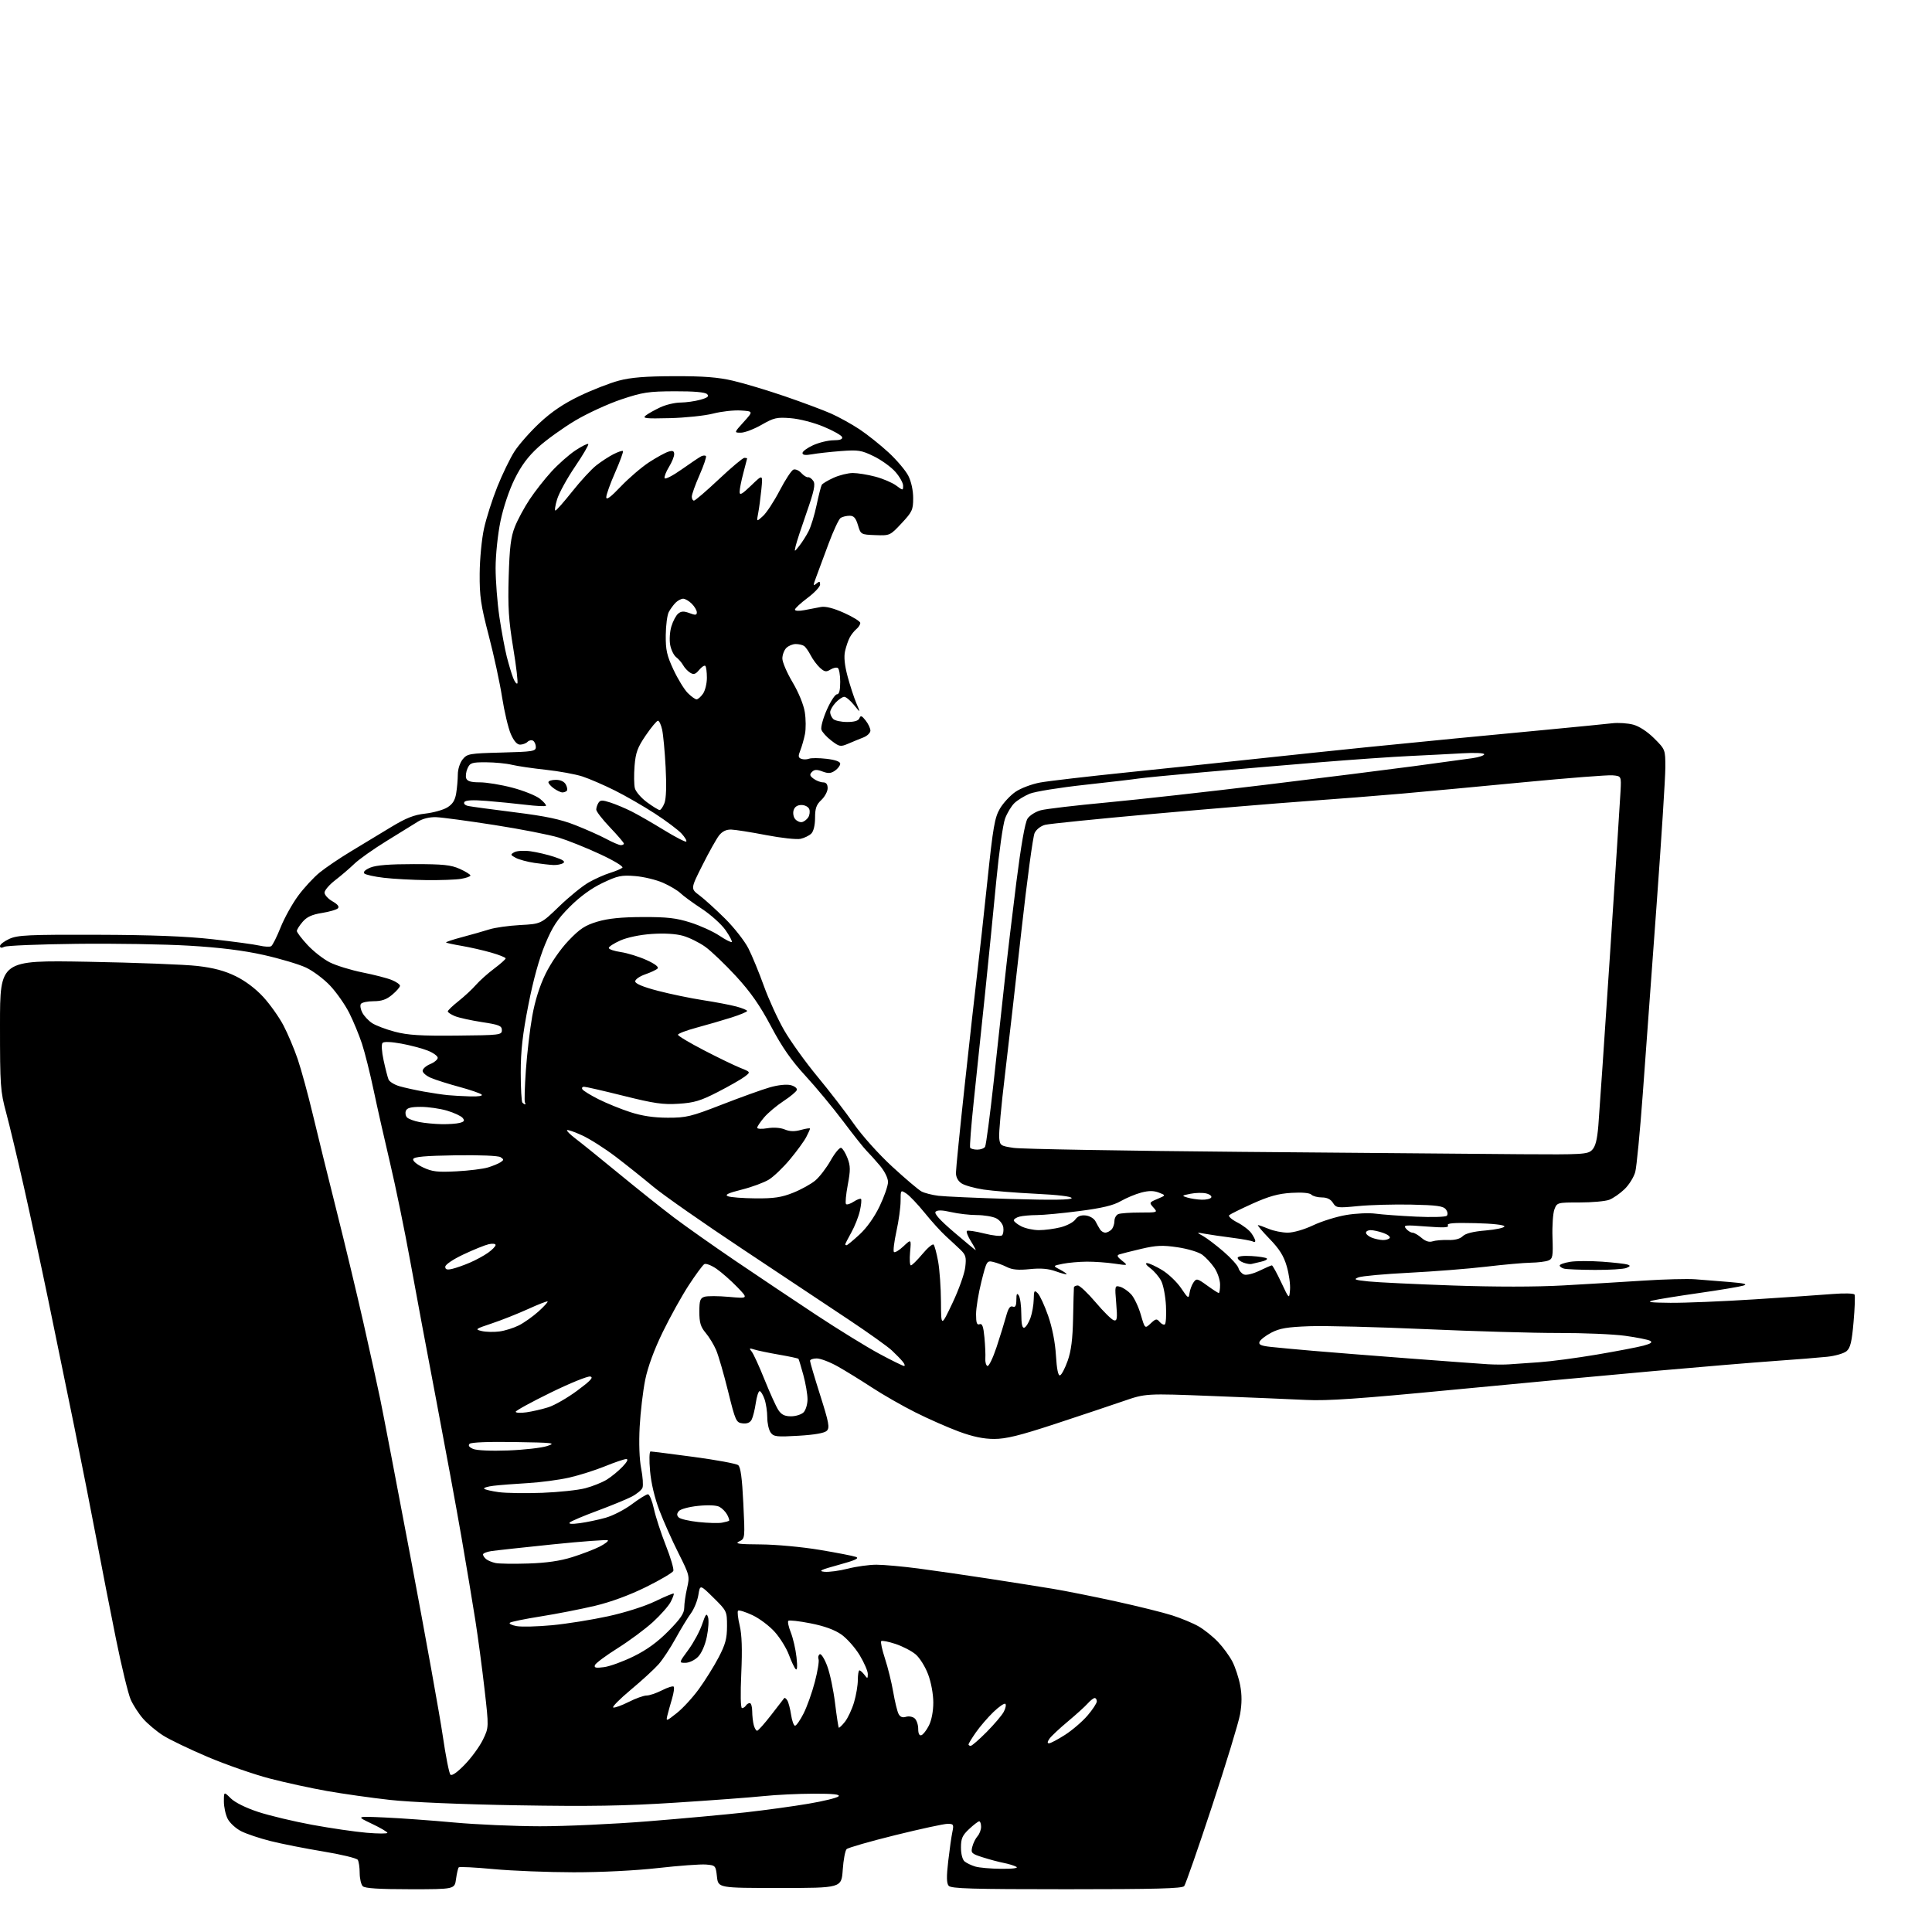 <?xml version="1.0" encoding="UTF-8" standalone="no"?>
<svg 
  version="1.1" 
  xmlns="http://www.w3.org/2000/svg" 
  xmlns:xlink="http://www.w3.org/1999/xlink" 
  xmlns:svg="http://www.w3.org/2000/svg"
  xmlns:rdf="http://www.w3.org/1999/02/22-rdf-syntax-ns#"
  xmlns:cc="http://creativecommons.org/ns#"
  xmlns:dc="http://purl.org/dc/elements/1.1/"
  viewBox="0 0 768 768"
  width="768"
  height="768"
>
<style>svg {background-color: white; }</style>"
<path stroke="none" fill="black" fill-rule="evenodd" d="M163.07,751.00C150.66,751.00 145.04,750.64 144.20,749.80C143.54,749.14 142.99,746.78 142.98,744.55C142.98,742.32 142.63,739.96 142.21,739.31C141.80,738.66 135.62,737.16 128.48,735.99C121.34,734.81 111.94,732.96 107.59,731.86C103.23,730.77 97.96,729.00 95.86,727.93C93.76,726.86 91.36,724.66 90.52,723.04C89.68,721.42 89.00,718.31 89.00,716.13C89.00,712.15 89.00,712.15 91.75,714.88C93.40,716.51 97.75,718.67 102.63,720.27C107.10,721.74 116.78,724.05 124.13,725.40C131.48,726.75 141.21,728.17 145.75,728.55C150.29,728.94 154.00,728.95 154.00,728.58C154.00,728.21 151.19,726.57 147.75,724.94C141.50,721.97 141.50,721.97 153.00,722.48C159.32,722.76 171.70,723.66 180.50,724.47C189.30,725.28 204.62,725.95 214.55,725.97C224.47,725.99 243.82,725.10 257.55,724.00C271.27,722.90 288.80,721.29 296.50,720.43C304.20,719.56 315.39,718.03 321.36,717.01C327.34,716.00 332.72,714.68 333.31,714.09C334.10,713.30 331.32,713.00 323.45,713.02C317.43,713.03 308.45,713.46 303.50,713.98C298.55,714.50 282.80,715.67 268.50,716.59C248.08,717.90 234.56,718.12 205.50,717.63C183.61,717.26 162.99,716.39 155.00,715.49C147.57,714.67 136.32,713.07 130.00,711.96C123.67,710.84 113.43,708.61 107.22,706.99C101.02,705.38 90.00,701.54 82.72,698.47C75.45,695.39 67.37,691.51 64.78,689.85C62.18,688.19 58.63,685.20 56.88,683.21C55.14,681.23 52.91,677.78 51.93,675.55C50.96,673.32 48.33,662.50 46.10,651.50C43.87,640.50 40.44,622.95 38.47,612.50C36.50,602.05 32.46,581.58 29.50,567.00C26.53,552.42 21.87,529.70 19.13,516.50C16.40,503.30 12.08,483.27 9.54,472.00C7.00,460.73 3.81,447.39 2.46,442.36C0.15,433.78 -0.00,431.69 -0.00,407.46C0.00,381.69 0.00,381.69 34.75,382.31C53.86,382.66 73.55,383.41 78.50,383.99C84.91,384.73 89.28,385.90 93.67,388.04C97.52,389.91 101.67,393.05 104.69,396.35C107.36,399.27 110.94,404.32 112.66,407.58C114.37,410.83 116.93,416.88 118.34,421.02C119.74,425.15 122.45,435.05 124.35,443.02C126.24,450.98 130.52,468.30 133.84,481.50C137.16,494.70 141.97,514.73 144.51,526.00C147.06,537.27 150.03,550.77 151.11,556.00C152.20,561.23 157.76,590.25 163.48,620.50C169.20,650.75 174.83,682.02 176.00,690.00C177.16,697.98 178.53,704.93 179.05,705.45C179.64,706.04 181.79,704.52 184.81,701.39C187.47,698.64 190.69,694.20 191.99,691.52C194.34,686.66 194.34,686.66 192.62,671.58C191.68,663.29 190.02,650.88 188.94,644.00C187.86,637.12 185.38,622.27 183.43,611.00C181.48,599.73 177.00,575.42 173.49,557.00C169.97,538.58 165.27,513.47 163.05,501.20C160.82,488.94 157.21,471.39 155.03,462.20C152.86,453.02 149.93,440.05 148.53,433.40C147.13,426.74 145.05,418.43 143.90,414.93C142.75,411.43 140.47,405.91 138.83,402.66C137.19,399.41 133.80,394.56 131.30,391.89C128.80,389.21 124.45,385.95 121.63,384.62C118.81,383.30 111.21,381.04 104.75,379.60C96.73,377.81 87.38,376.65 75.25,375.93C65.49,375.34 45.35,375.01 30.50,375.19C15.65,375.36 2.71,375.89 1.75,376.36C0.60,376.92 -0.00,376.82 -0.00,376.06C-0.00,375.42 1.69,374.13 3.75,373.20C7.04,371.71 11.34,371.51 38.50,371.59C60.35,371.65 73.93,372.18 84.50,373.36C92.75,374.28 101.14,375.42 103.15,375.89C105.16,376.36 107.25,376.46 107.80,376.12C108.36,375.78 110.04,372.43 111.54,368.67C113.04,364.92 116.18,359.26 118.51,356.10C120.84,352.93 124.71,348.75 127.12,346.80C129.53,344.85 135.10,341.08 139.50,338.43C143.90,335.78 151.03,331.47 155.35,328.84C161.40,325.17 164.54,323.92 169.04,323.42C172.25,323.05 176.18,321.96 177.79,320.98C179.91,319.69 180.88,318.16 181.34,315.35C181.69,313.23 181.98,309.86 181.99,307.86C182.00,305.78 182.82,303.21 183.91,301.86C185.72,299.63 186.54,299.48 199.41,299.15C211.82,298.83 213.00,298.64 213.00,296.96C213.00,295.95 212.51,294.82 211.91,294.45C211.31,294.08 210.32,294.28 209.71,294.89C209.10,295.50 207.76,296.00 206.74,296.00C205.52,296.00 204.26,294.56 203.04,291.75C202.03,289.41 200.48,282.86 199.59,277.18C198.71,271.51 196.33,260.48 194.29,252.68C191.11,240.47 190.61,237.04 190.68,228.00C190.72,222.22 191.50,214.15 192.41,210.06C193.31,205.96 195.68,198.54 197.67,193.56C199.66,188.58 202.72,182.25 204.48,179.50C206.24,176.75 210.75,171.63 214.51,168.12C219.30,163.65 224.05,160.45 230.42,157.39C235.41,154.99 242.43,152.26 246.00,151.31C250.77,150.04 256.62,149.57 268.00,149.54C279.73,149.51 285.44,149.95 291.47,151.37C295.85,152.39 305.11,155.18 312.04,157.55C318.97,159.93 327.20,163.00 330.32,164.38C333.43,165.76 338.54,168.58 341.66,170.65C344.78,172.72 349.99,176.88 353.24,179.88C356.48,182.88 360.00,187.04 361.07,189.13C362.23,191.41 363.00,194.95 363.00,198.00C363.00,202.67 362.62,203.49 358.39,208.01C353.82,212.90 353.74,212.94 347.98,212.72C342.20,212.50 342.17,212.48 341.05,208.75C340.18,205.88 339.40,205.00 337.71,205.02C336.49,205.02 334.91,205.41 334.18,205.87C333.46,206.32 331.30,210.93 329.38,216.10C327.47,221.27 325.25,227.24 324.45,229.37C323.17,232.80 323.17,233.10 324.50,232.00C325.73,230.98 326.00,231.05 326.00,232.36C326.00,233.24 323.75,235.64 321.00,237.69C318.25,239.75 316.00,241.84 316.00,242.34C316.00,242.87 317.62,242.95 319.75,242.54C321.81,242.14 324.76,241.58 326.30,241.29C328.13,240.94 331.29,241.74 335.52,243.63C339.05,245.21 341.96,247.01 341.97,247.63C341.99,248.25 341.30,249.34 340.45,250.05C339.59,250.75 338.40,252.26 337.79,253.39C337.18,254.53 336.34,256.98 335.92,258.85C335.41,261.13 335.74,264.43 336.93,268.88C337.90,272.52 339.47,277.30 340.40,279.50C342.11,283.50 342.11,283.50 339.48,280.25C338.04,278.46 336.29,277.00 335.60,277.00C334.91,277.00 333.37,278.04 332.17,279.31C330.98,280.59 330.00,282.30 330.00,283.11C330.00,283.93 330.54,285.14 331.20,285.80C331.86,286.46 334.35,287.00 336.73,287.00C339.66,287.00 341.25,286.51 341.64,285.50C342.10,284.30 342.59,284.48 344.11,286.41C345.15,287.73 346.00,289.54 346.00,290.43C346.00,291.32 344.76,292.53 343.25,293.13C341.74,293.72 339.01,294.84 337.20,295.62C334.09,296.93 333.68,296.86 330.49,294.42C328.61,292.99 326.83,291.03 326.52,290.05C326.21,289.08 327.18,285.52 328.68,282.14C330.18,278.76 331.99,276.00 332.70,276.00C333.59,276.00 334.00,274.44 334.00,271.06C334.00,268.34 333.57,265.85 333.04,265.53C332.51,265.20 331.19,265.49 330.10,266.17C328.43,267.21 327.76,267.10 325.95,265.46C324.77,264.38 323.10,262.15 322.26,260.50C321.41,258.85 320.22,257.17 319.61,256.77C319.00,256.36 317.52,256.02 316.32,256.02C315.12,256.01 313.44,256.71 312.57,257.57C311.71,258.44 311.00,260.32 311.00,261.76C311.00,263.20 312.83,267.46 315.07,271.23C317.46,275.25 319.46,280.14 319.92,283.08C320.36,285.83 320.39,289.76 319.99,291.79C319.58,293.83 318.75,296.75 318.14,298.29C317.23,300.55 317.30,301.18 318.51,301.64C319.33,301.96 320.71,301.94 321.58,301.61C322.45,301.27 325.60,301.29 328.58,301.64C332.05,302.05 334.00,302.75 334.00,303.58C334.00,304.30 333.07,305.54 331.94,306.33C330.31,307.47 329.25,307.54 326.95,306.68C324.71,305.83 323.73,305.87 322.76,306.85C321.74,307.89 321.87,308.41 323.44,309.57C324.51,310.36 326.20,311.00 327.19,311.00C328.42,311.00 329.00,311.75 329.00,313.33C329.00,314.60 327.87,316.71 326.50,318.00C324.51,319.87 324.00,321.32 324.00,325.10C324.00,327.98 323.41,330.45 322.51,331.35C321.69,332.17 319.76,333.11 318.23,333.45C316.69,333.79 310.53,333.12 304.53,331.96C298.53,330.80 292.30,329.82 290.68,329.77C288.70,329.72 287.13,330.47 285.85,332.09C284.81,333.42 281.83,338.73 279.24,343.90C274.51,353.29 274.51,353.29 278.01,355.90C279.93,357.33 284.49,361.46 288.15,365.09C291.81,368.71 296.02,374.08 297.51,377.02C299.00,379.96 301.76,386.67 303.65,391.93C305.54,397.19 309.16,405.10 311.69,409.50C314.22,413.90 320.20,422.23 324.98,428.00C329.76,433.77 336.26,442.21 339.41,446.74C342.67,451.42 349.26,458.77 354.66,463.74C359.89,468.56 365.15,473.01 366.34,473.64C367.53,474.26 370.52,475.03 373.00,475.34C375.48,475.64 388.41,476.22 401.75,476.61C418.43,477.10 426.00,476.99 426.00,476.27C426.00,475.62 420.57,474.96 411.75,474.54C403.91,474.16 394.57,473.41 391.00,472.87C387.43,472.33 383.49,471.23 382.25,470.42C380.82,469.49 380.00,467.96 380.00,466.23C380.00,464.73 381.59,448.88 383.53,431.00C385.46,413.12 387.70,393.10 388.50,386.50C389.30,379.90 391.11,363.48 392.52,350.01C394.75,328.75 395.41,324.98 397.48,321.44C398.80,319.20 401.59,316.19 403.69,314.75C405.78,313.32 410.20,311.66 413.50,311.06C416.80,310.46 432.55,308.63 448.50,306.99C464.45,305.35 487.85,302.89 500.50,301.52C513.15,300.16 532.27,298.15 543.00,297.06C553.73,295.98 569.70,294.40 578.50,293.55C587.30,292.71 603.95,291.12 615.50,290.02C627.05,288.92 638.48,287.79 640.89,287.51C643.31,287.23 647.06,287.48 649.23,288.06C651.63,288.71 654.90,290.85 657.59,293.54C661.98,297.93 662.00,297.98 662.00,305.07C662.00,308.99 660.43,333.64 658.51,359.85C656.59,386.06 654.13,419.80 653.03,434.83C651.93,449.86 650.58,463.83 650.04,465.87C649.49,467.90 647.57,470.99 645.77,472.72C643.97,474.46 641.23,476.35 639.68,476.94C638.14,477.52 632.84,478.00 627.91,478.00C619.06,478.00 618.94,478.03 617.90,480.75C617.33,482.26 616.98,487.29 617.14,491.91C617.40,499.49 617.23,500.40 615.46,501.09C614.38,501.51 611.25,501.90 608.50,501.94C605.75,501.98 597.70,502.70 590.61,503.54C583.53,504.37 569.80,505.45 560.11,505.94C550.43,506.43 541.38,507.25 540.02,507.77C537.90,508.58 538.48,508.82 544.02,509.39C547.58,509.76 562.60,510.48 577.38,511.00C594.37,511.59 610.57,511.59 621.38,510.98C630.80,510.46 645.19,509.59 653.37,509.06C661.55,508.53 670.78,508.29 673.87,508.53C676.97,508.77 683.10,509.25 687.50,509.62C693.47,510.11 694.87,510.47 693.00,511.05C691.62,511.48 683.75,512.80 675.50,513.98C667.25,515.16 658.92,516.50 657.00,516.96C654.37,517.59 656.10,517.82 664.00,517.89C669.77,517.94 684.85,517.32 697.50,516.51C710.15,515.70 724.15,514.74 728.61,514.38C733.06,514.02 736.93,514.12 737.21,514.61C737.48,515.10 737.31,520.00 736.82,525.50C736.13,533.42 735.55,535.84 734.03,537.11C732.98,538.00 729.50,539.01 726.31,539.34C723.11,539.68 713.75,540.43 705.50,541.01C697.25,541.59 675.42,543.41 657.00,545.05C638.58,546.69 602.47,550.06 576.77,552.53C540.54,556.02 527.61,556.92 519.27,556.50C513.35,556.21 496.56,555.51 481.97,554.94C455.44,553.90 455.44,553.90 446.47,557.00C441.54,558.70 429.35,562.77 419.39,566.05C405.31,570.67 399.92,572.00 395.21,572.00C390.97,572.00 386.74,571.12 381.18,569.07C376.81,567.45 369.01,564.02 363.86,561.43C358.71,558.85 350.90,554.38 346.50,551.49C342.10,548.61 335.99,544.85 332.92,543.13C329.85,541.41 326.14,540.00 324.67,540.00C323.20,540.00 322.00,540.43 322.00,540.95C322.00,541.47 323.82,547.63 326.04,554.63C329.50,565.52 329.88,567.55 328.68,568.75C327.77,569.66 323.87,570.35 317.49,570.73C308.73,571.25 307.56,571.12 306.35,569.46C305.61,568.45 305.00,565.75 305.00,563.46C305.00,561.17 304.51,557.88 303.90,556.15C303.30,554.42 302.43,553.00 301.96,553.00C301.50,553.00 300.81,555.14 300.43,557.75C300.05,560.36 299.32,563.31 298.80,564.31C298.18,565.52 296.98,566.02 295.18,565.81C292.63,565.51 292.35,564.91 289.41,553.00C287.71,546.12 285.58,538.77 284.67,536.66C283.77,534.55 281.90,531.48 280.51,529.83C278.51,527.46 278.00,525.75 278.00,521.49C278.00,516.97 278.32,516.03 280.04,515.49C281.17,515.13 285.56,515.15 289.79,515.53C297.50,516.22 297.50,516.22 293.02,511.58C290.55,509.03 286.86,505.79 284.83,504.38C282.79,502.97 280.60,502.13 279.96,502.52C279.32,502.92 276.55,506.67 273.81,510.87C271.06,515.07 266.40,523.45 263.46,529.50C260.03,536.54 257.52,543.38 256.48,548.50C255.59,552.90 254.60,561.30 254.28,567.17C253.93,573.69 254.16,580.15 254.88,583.78C255.52,587.05 255.75,590.48 255.40,591.40C255.04,592.33 253.05,593.96 250.96,595.02C248.88,596.08 242.74,598.59 237.34,600.60C231.93,602.60 227.05,604.67 226.50,605.20C225.86,605.82 227.29,605.92 230.50,605.48C233.25,605.11 237.86,604.14 240.74,603.33C243.62,602.52 248.34,600.09 251.21,597.93C254.09,595.77 256.95,594.00 257.56,594.00C258.18,594.00 259.24,596.59 259.93,599.75C260.62,602.91 262.75,609.47 264.67,614.32C266.59,619.17 267.93,623.73 267.66,624.45C267.38,625.16 262.51,628.05 256.83,630.85C250.29,634.09 242.83,636.83 236.50,638.34C231.00,639.64 221.32,641.54 215.00,642.54C208.68,643.54 203.13,644.68 202.68,645.06C202.22,645.44 203.42,646.04 205.34,646.40C207.25,646.76 213.60,646.60 219.44,646.05C225.28,645.50 235.33,643.89 241.78,642.48C248.58,640.99 256.43,638.49 260.48,636.52C264.32,634.66 267.62,633.29 267.81,633.47C267.99,633.66 267.46,635.14 266.62,636.76C265.79,638.38 262.60,641.99 259.55,644.78C256.49,647.58 250.18,652.25 245.53,655.18C240.87,658.11 236.81,661.12 236.51,661.88C236.07,662.98 236.83,663.15 240.14,662.71C242.44,662.40 247.73,660.47 251.91,658.41C257.16,655.83 261.43,652.72 265.75,648.33C270.54,643.47 272.00,641.30 272.00,639.07C272.00,637.46 272.50,633.97 273.12,631.30C274.21,626.57 274.13,626.21 269.71,617.41C267.21,612.45 263.80,604.81 262.13,600.44C260.25,595.52 258.83,589.55 258.41,584.75C258.02,580.39 258.11,576.99 258.61,576.98C259.10,576.97 266.83,577.95 275.79,579.15C284.75,580.35 292.69,581.82 293.44,582.42C294.41,583.19 295.00,587.57 295.48,597.56C296.17,611.61 296.16,611.62 293.83,612.74C291.95,613.65 293.58,613.88 302.39,613.93C308.42,613.97 318.85,614.93 325.78,616.09C332.66,617.23 339.18,618.50 340.27,618.90C341.73,619.44 339.93,620.27 333.37,622.06C326.19,624.02 325.11,624.55 327.73,624.81C329.51,624.98 333.71,624.42 337.06,623.56C340.42,622.70 345.52,622.00 348.39,622.00C351.27,622.00 358.77,622.68 365.06,623.50C371.35,624.33 383.93,626.15 393.00,627.54C402.07,628.94 413.55,630.75 418.50,631.57C423.45,632.39 434.70,634.64 443.50,636.56C452.30,638.49 462.43,641.00 466.00,642.15C469.57,643.29 474.30,645.26 476.50,646.53C478.70,647.80 482.15,650.56 484.16,652.67C486.18,654.78 488.76,658.31 489.90,660.52C491.04,662.74 492.43,666.98 492.99,669.96C493.71,673.72 493.69,677.23 492.95,681.44C492.36,684.77 487.34,701.23 481.80,718.00C476.27,734.77 471.29,749.06 470.74,749.75C469.98,750.72 459.41,751.00 424.00,751.00C386.29,751.00 378.04,750.76 377.10,749.62C376.26,748.61 376.22,745.97 376.93,739.87C377.46,735.27 378.20,730.04 378.58,728.25C379.20,725.25 379.05,725.00 376.67,725.00C375.26,725.00 365.88,727.03 355.84,729.51C345.79,732.00 337.11,734.49 336.54,735.06C335.97,735.63 335.27,739.34 335.00,743.30C334.50,750.50 334.50,750.50 310.00,750.50C285.50,750.50 285.50,750.50 285.00,746.00C284.51,741.60 284.42,741.49 280.63,741.18C278.50,741.01 269.95,741.63 261.63,742.57C252.61,743.59 239.03,744.27 228.00,744.26C217.82,744.25 203.52,743.68 196.21,743.00C188.90,742.31 182.67,742.00 182.37,742.29C182.08,742.59 181.59,744.67 181.28,746.92C180.74,751.00 180.74,751.00 163.07,751.00zM398.00,742.88C402.63,742.92 404.93,742.61 404.00,742.08C403.18,741.61 400.93,740.92 399.00,740.54C397.07,740.17 393.33,739.17 390.67,738.32C386.18,736.89 385.88,736.60 386.50,734.14C386.86,732.69 387.80,730.79 388.58,729.92C389.36,729.05 390.00,727.37 390.00,726.17C390.00,724.98 389.66,724.00 389.25,724.00C388.84,724.01 387.04,725.38 385.25,727.06C382.55,729.58 382.00,730.84 382.00,734.43C382.00,736.97 382.59,739.25 383.44,739.95C384.23,740.60 386.14,741.52 387.69,741.98C389.23,742.45 393.88,742.85 398.00,742.88zM385.87,694.00C386.35,694.00 389.20,691.52 392.21,688.49C395.21,685.46 398.27,681.86 399.00,680.49C399.74,679.12 400.03,677.69 399.65,677.32C399.27,676.94 397.13,678.40 394.89,680.56C392.65,682.73 389.51,686.38 387.91,688.68C386.31,690.98 385.00,693.12 385.00,693.43C385.00,693.74 385.39,694.00 385.87,694.00zM416.99,693.00C417.60,693.00 420.46,691.49 423.35,689.64C426.24,687.79 430.27,684.33 432.30,681.96C434.34,679.58 436.00,677.05 436.00,676.32C436.00,675.59 435.62,675.00 435.15,675.00C434.69,675.00 433.45,675.96 432.40,677.14C431.36,678.32 427.80,681.54 424.50,684.30C421.20,687.05 417.91,690.14 417.19,691.15C416.33,692.38 416.26,693.00 416.99,693.00zM366.25,689.77C366.94,689.56 368.29,687.83 369.25,685.94C370.31,683.86 371.00,680.24 371.00,676.79C371.00,673.47 370.14,668.77 368.94,665.58C367.81,662.56 365.58,658.98 363.97,657.63C362.37,656.28 358.77,654.42 355.97,653.49C353.16,652.56 350.61,652.06 350.29,652.38C349.97,652.70 350.65,655.83 351.80,659.34C352.95,662.84 354.42,668.81 355.07,672.60C355.72,676.40 356.67,680.31 357.19,681.30C357.82,682.52 358.76,682.89 360.11,682.47C361.20,682.12 362.75,682.38 363.55,683.04C364.35,683.70 365.00,685.58 365.00,687.21C365.00,689.12 365.44,690.03 366.25,689.77zM300.97,688.00C301.37,688.00 303.88,685.19 306.54,681.75C309.19,678.31 311.53,675.29 311.74,675.03C311.94,674.77 312.49,675.18 312.97,675.94C313.44,676.71 314.12,679.28 314.47,681.67C314.83,684.05 315.54,686.00 316.04,686.00C316.55,686.00 318.08,683.81 319.44,681.13C320.80,678.44 322.81,672.81 323.91,668.60C325.01,664.39 325.68,660.33 325.39,659.57C325.10,658.82 325.31,657.93 325.86,657.59C326.40,657.25 327.74,659.35 328.82,662.25C329.91,665.15 331.31,671.78 331.94,676.98C332.58,682.17 333.25,686.58 333.43,686.77C333.62,686.95 334.72,685.89 335.89,684.42C337.05,682.94 338.68,679.46 339.50,676.68C340.33,673.91 341.00,669.92 341.00,667.82C341.00,665.72 341.29,664.00 341.64,664.00C341.99,664.00 342.88,664.79 343.61,665.75C344.85,667.39 344.94,667.37 344.97,665.46C344.99,664.33 343.54,660.97 341.75,657.99C339.96,655.02 336.68,651.31 334.46,649.75C331.77,647.86 327.69,646.38 322.21,645.30C317.68,644.41 313.71,643.96 313.37,644.30C313.03,644.64 313.48,646.73 314.37,648.96C315.25,651.18 316.27,655.58 316.62,658.75C317.03,662.44 316.91,664.14 316.29,663.50C315.76,662.95 314.56,660.40 313.61,657.83C312.67,655.27 310.17,651.20 308.06,648.81C305.95,646.41 301.92,643.37 299.11,642.05C296.30,640.74 293.73,639.94 293.39,640.28C293.05,640.62 293.34,643.25 294.03,646.14C294.91,649.81 295.10,655.55 294.67,665.20C294.29,673.41 294.41,679.00 294.96,679.00C295.47,679.00 296.16,678.55 296.50,678.00C296.84,677.45 297.54,677.00 298.06,677.00C298.58,677.00 299.01,678.46 299.01,680.25C299.02,682.04 299.30,684.51 299.63,685.75C299.96,686.99 300.56,688.00 300.97,688.00zM269.04,680.97C271.44,679.07 275.41,674.75 277.86,671.36C280.32,667.97 283.83,662.35 285.66,658.85C288.36,653.70 288.99,651.36 289.00,646.47C289.00,640.49 288.94,640.38 283.64,635.14C278.28,629.85 278.28,629.85 277.61,634.03C277.24,636.33 275.90,639.62 274.63,641.35C273.35,643.08 270.63,647.56 268.57,651.31C266.52,655.05 263.48,659.66 261.81,661.56C260.15,663.45 255.18,668.02 250.76,671.70C246.34,675.39 243.20,678.57 243.78,678.76C244.36,678.95 247.11,677.96 249.89,676.56C252.66,675.15 255.87,674.00 257.01,674.00C258.15,674.00 260.91,673.07 263.14,671.93C265.37,670.79 267.46,670.13 267.80,670.46C268.13,670.79 267.83,672.96 267.14,675.28C266.45,677.60 265.61,680.61 265.28,681.96C264.71,684.33 264.83,684.30 269.04,680.97zM272.46,661.00C269.83,661.00 269.83,661.00 273.63,655.83C275.72,652.98 278.18,648.42 279.10,645.70C280.51,641.55 280.89,641.09 281.46,642.88C281.83,644.05 281.61,647.55 280.97,650.65C280.26,654.06 278.86,657.23 277.44,658.65C276.15,659.94 273.91,661.00 272.46,661.00zM210.00,621.52C217.24,621.29 222.67,620.50 227.50,618.98C231.35,617.77 236.23,615.89 238.35,614.82C240.46,613.74 241.94,612.61 241.63,612.30C241.32,611.99 231.49,612.71 219.78,613.91C208.08,615.11 197.04,616.32 195.25,616.59C193.46,616.87 192.00,617.47 192.00,617.92C192.00,618.38 192.56,619.22 193.25,619.78C193.94,620.35 195.62,621.04 197.00,621.33C198.38,621.62 204.22,621.71 210.00,621.52zM287.00,605.29C288.37,605.04 289.65,604.69 289.83,604.50C290.01,604.32 289.67,603.24 289.06,602.11C288.45,600.97 287.07,599.57 285.99,598.99C284.79,598.35 281.48,598.20 277.52,598.61C273.90,598.98 270.50,599.90 269.85,600.68C268.99,601.72 268.98,602.38 269.81,603.21C270.43,603.83 273.99,604.65 277.72,605.04C281.45,605.43 285.62,605.55 287.00,605.29zM215.50,593.42C222.10,593.17 229.85,592.35 232.72,591.58C235.60,590.82 239.42,589.28 241.22,588.17C243.03,587.05 245.82,584.76 247.44,583.07C249.32,581.10 249.86,580.00 248.94,580.00C248.15,580.01 244.33,581.30 240.46,582.88C236.59,584.45 230.18,586.48 226.22,587.38C222.26,588.28 214.85,589.26 209.76,589.56C204.67,589.85 198.55,590.33 196.16,590.62C193.77,590.91 192.11,591.44 192.47,591.80C192.83,592.16 195.46,592.77 198.31,593.16C201.17,593.54 208.90,593.66 215.50,593.42zM202.00,576.58C208.32,576.34 215.30,575.55 217.50,574.82C221.19,573.60 220.17,573.48 204.57,573.23C194.30,573.06 187.26,573.34 186.66,573.94C186.00,574.60 186.48,575.29 188.08,575.97C189.50,576.58 195.27,576.83 202.00,576.58zM314.45,563.00C316.32,563.00 318.56,562.29 319.43,561.43C320.29,560.56 321.00,558.23 321.00,556.24C321.00,554.26 320.25,549.90 319.34,546.57C318.43,543.23 317.55,540.34 317.40,540.15C317.25,539.95 313.77,539.21 309.67,538.50C305.58,537.79 301.16,536.87 299.87,536.46C297.84,535.81 297.69,535.92 298.78,537.24C299.48,538.07 301.78,543.08 303.89,548.36C306.01,553.63 308.48,559.09 309.39,560.48C310.62,562.36 311.91,563.00 314.45,563.00zM209.25,561.42C211.59,561.09 215.53,560.18 218.00,559.40C220.47,558.61 225.65,555.63 229.50,552.77C234.81,548.83 236.05,547.48 234.63,547.19C233.60,546.98 226.51,549.86 218.88,553.60C211.25,557.33 205.00,560.75 205.00,561.20C205.00,561.65 206.91,561.75 209.25,561.42zM421.38,546.72C421.99,546.53 423.36,543.92 424.42,540.93C425.81,537.01 426.40,532.31 426.57,524.00C426.70,517.67 426.84,512.16 426.90,511.75C426.95,511.34 427.65,511.00 428.44,511.00C429.23,511.00 432.44,514.04 435.58,517.75C438.72,521.46 441.97,524.66 442.80,524.85C444.08,525.15 444.22,524.12 443.71,518.05C443.12,511.04 443.15,510.91 445.30,511.53C446.51,511.88 448.48,513.23 449.67,514.54C450.86,515.85 452.57,519.46 453.48,522.58C455.12,528.23 455.12,528.23 457.41,526.08C459.43,524.18 459.85,524.11 460.96,525.46C461.66,526.29 462.59,526.75 463.03,526.48C463.48,526.21 463.68,522.88 463.49,519.08C463.30,515.29 462.45,510.84 461.60,509.20C460.75,507.55 458.81,505.28 457.28,504.14C455.63,502.91 455.11,502.08 456.00,502.11C456.82,502.14 459.52,503.39 462.00,504.89C464.48,506.40 467.85,509.62 469.50,512.06C472.31,516.23 472.52,516.35 472.85,514.03C473.04,512.67 473.76,510.76 474.44,509.78C475.61,508.11 475.95,508.18 479.84,511.00C482.12,512.65 484.21,514.00 484.49,514.00C484.77,514.00 485.00,512.49 485.00,510.65C485.00,508.80 483.99,505.81 482.75,503.99C481.51,502.17 479.35,499.83 477.94,498.79C476.51,497.73 472.18,496.42 468.15,495.82C462.16,494.93 459.70,495.03 453.71,496.43C449.75,497.36 445.83,498.35 445.01,498.62C443.84,499.01 444.06,499.56 446.01,501.12C448.50,503.11 448.50,503.11 443.00,502.31C439.98,501.86 435.02,501.51 432.00,501.53C428.98,501.55 424.70,501.93 422.50,502.37C418.50,503.18 418.50,503.18 421.25,504.62C422.76,505.42 424.00,506.25 424.00,506.49C424.00,506.72 422.09,506.23 419.75,505.39C416.73,504.30 413.72,504.05 409.34,504.50C404.91,504.96 402.38,504.74 400.34,503.71C398.78,502.92 396.32,502.00 394.87,501.65C392.30,501.04 392.19,501.21 390.12,509.47C388.95,514.12 388.00,519.95 388.00,522.43C388.00,525.87 388.33,526.81 389.39,526.40C390.45,526.00 390.92,527.26 391.33,531.68C391.63,534.88 391.79,538.62 391.69,540.00C391.58,541.38 391.95,542.73 392.50,543.00C393.05,543.27 394.69,539.90 396.15,535.50C397.60,531.10 399.32,525.55 399.96,523.17C400.79,520.08 401.54,518.99 402.56,519.39C403.63,519.79 404.00,519.10 404.02,516.72C404.03,514.27 404.26,513.86 405.00,515.00C405.53,515.83 405.98,519.12 405.98,522.33C406.00,526.37 406.36,528.05 407.18,527.77C407.83,527.56 408.92,525.83 409.61,523.94C410.29,522.05 410.88,518.72 410.92,516.54C410.99,512.97 411.15,512.72 412.54,514.11C413.39,514.96 415.24,518.99 416.67,523.08C418.28,527.72 419.44,533.60 419.75,538.79C420.09,544.28 420.63,546.96 421.38,546.72zM359.37,542.99C359.85,542.99 359.63,542.23 358.87,541.30C358.12,540.36 356.15,538.34 354.50,536.80C352.85,535.26 345.20,529.80 337.50,524.67C329.80,519.53 310.76,506.87 295.19,496.54C279.61,486.20 263.64,475.04 259.69,471.73C255.73,468.43 249.00,463.05 244.72,459.79C240.43,456.53 234.44,452.72 231.40,451.33C228.36,449.93 225.66,449.00 225.41,449.26C225.15,449.51 226.65,451.00 228.72,452.57C230.80,454.13 238.57,460.41 246.00,466.52C253.43,472.63 263.30,480.50 267.94,484.00C272.59,487.51 283.61,495.29 292.44,501.28C301.27,507.27 315.70,516.92 324.50,522.73C333.30,528.53 344.55,535.46 349.50,538.13C354.45,540.79 358.89,542.98 359.37,542.99zM600.00,542.34C601.92,542.20 607.26,541.82 611.87,541.51C616.47,541.19 626.74,539.83 634.70,538.48C642.66,537.13 651.02,535.53 653.29,534.92C656.29,534.11 657.01,533.59 655.94,532.98C655.13,532.53 650.65,531.64 646.00,531.00C641.35,530.36 629.43,529.86 619.52,529.88C609.61,529.90 585.79,529.21 566.58,528.35C547.38,527.50 526.68,526.97 520.58,527.19C511.69,527.51 508.69,528.02 505.37,529.75C503.10,530.94 500.99,532.58 500.68,533.39C500.24,534.54 501.27,535.00 505.31,535.43C508.16,535.74 515.67,536.44 522.00,536.98C528.33,537.53 545.42,538.88 560.00,539.99C574.58,541.10 588.75,542.14 591.50,542.31C594.25,542.47 598.08,542.49 600.00,542.34zM198.50,529.28C200.70,529.00 204.21,527.89 206.30,526.84C208.38,525.78 211.88,523.29 214.07,521.32C216.26,519.34 217.89,517.55 217.68,517.35C217.48,517.15 213.98,518.51 209.91,520.37C205.83,522.22 199.35,524.80 195.50,526.08C188.93,528.27 188.68,528.45 191.50,529.11C193.15,529.49 196.30,529.57 198.50,529.28zM378.61,518.00C381.10,512.77 383.38,506.40 383.69,503.83C384.18,499.79 383.93,498.86 381.83,496.83C380.50,495.55 377.85,493.09 375.95,491.36C374.05,489.63 370.27,485.46 367.55,482.09C364.82,478.72 361.56,475.29 360.30,474.46C358.02,472.97 358.00,472.99 358.00,477.45C358.00,479.92 357.25,485.34 356.34,489.48C355.43,493.63 354.99,497.32 355.35,497.69C355.72,498.05 357.42,497.04 359.13,495.43C362.25,492.50 362.25,492.50 361.77,497.75C361.51,500.64 361.66,503.00 362.10,503.00C362.54,503.00 364.59,500.98 366.66,498.51C368.72,496.03 370.73,494.35 371.13,494.76C371.52,495.17 372.32,498.17 372.92,501.43C373.51,504.70 374.02,511.90 374.05,517.43C374.10,527.50 374.10,527.50 378.61,518.00zM512.80,512.72C512.98,510.64 512.40,506.45 511.51,503.40C510.31,499.24 508.59,496.50 504.64,492.43C501.75,489.44 499.69,487.00 500.07,487.00C500.45,487.00 502.37,487.68 504.35,488.50C506.32,489.32 509.71,490.00 511.88,490.00C514.16,490.00 518.43,488.77 522.01,487.07C525.41,485.46 531.32,483.62 535.14,482.98C538.96,482.33 544.20,482.09 546.79,482.45C549.38,482.80 556.61,483.33 562.86,483.63C569.11,483.93 574.62,483.78 575.11,483.29C575.64,482.76 575.49,481.72 574.75,480.75C573.73,479.42 571.19,479.07 561.00,478.85C554.12,478.71 544.61,478.97 539.85,479.44C531.62,480.24 531.13,480.18 529.86,478.14C528.96,476.71 527.50,476.00 525.46,476.00C523.78,476.00 521.90,475.50 521.28,474.88C520.59,474.19 517.58,473.92 513.33,474.18C508.16,474.49 504.43,475.53 498.00,478.42C493.32,480.53 489.11,482.61 488.63,483.04C488.15,483.48 489.59,484.77 491.81,485.91C494.04,487.04 496.57,488.98 497.43,490.21C498.30,491.44 499.00,492.82 499.00,493.28C499.00,493.74 498.58,493.86 498.07,493.54C497.56,493.23 493.85,492.54 489.82,492.03C485.79,491.51 480.93,490.80 479.00,490.45C475.50,489.82 475.50,489.82 478.25,491.35C479.75,492.19 483.43,494.98 486.41,497.55C489.39,500.13 492.05,503.08 492.32,504.11C492.59,505.14 493.58,506.28 494.51,506.64C495.46,507.01 498.17,506.34 500.63,505.15C503.06,503.97 505.29,503.00 505.59,503.00C505.88,503.00 507.56,506.04 509.30,509.75C512.48,516.50 512.48,516.50 512.80,512.72zM179.75,504.40C181.26,504.05 184.43,502.93 186.79,501.92C189.16,500.90 192.42,499.13 194.04,497.97C195.67,496.81 197.00,495.44 197.00,494.91C197.00,494.39 195.77,494.25 194.25,494.60C192.74,494.95 188.24,496.77 184.25,498.65C180.05,500.63 177.00,502.70 177.00,503.56C177.00,504.66 177.70,504.88 179.75,504.40zM634.00,504.81C628.23,504.79 622.71,504.56 621.75,504.31C620.79,504.06 620.00,503.49 620.00,503.05C620.00,502.62 621.88,501.96 624.17,501.59C626.46,501.22 632.20,501.20 636.92,501.54C641.64,501.88 646.17,502.40 647.00,502.69C648.19,503.11 648.09,503.38 646.50,504.04C645.40,504.49 639.77,504.84 634.00,504.81zM497.50,502.45C496.95,502.61 495.49,502.36 494.25,501.90C493.01,501.44 492.00,500.59 492.00,500.02C492.00,499.38 494.13,499.10 497.47,499.29C500.48,499.47 503.24,499.90 503.59,500.26C503.95,500.61 502.95,501.19 501.37,501.53C499.79,501.88 498.05,502.30 497.50,502.45zM387.83,496.94C388.01,496.97 387.18,495.40 385.97,493.45C384.76,491.49 384.03,489.63 384.35,489.32C384.67,489.00 387.76,489.45 391.21,490.32C394.67,491.19 397.87,491.53 398.33,491.07C398.79,490.61 399.02,489.18 398.83,487.89C398.65,486.60 397.38,484.98 396.00,484.29C394.62,483.60 391.17,483.02 388.33,483.01C385.48,483.01 380.86,482.47 378.05,481.82C374.57,481.02 372.63,480.97 371.93,481.67C371.23,482.37 373.53,484.94 379.20,489.79C383.77,493.69 387.65,496.91 387.83,496.94zM336.52,495.00C336.81,495.00 339.13,493.09 341.67,490.75C344.55,488.10 347.56,483.87 349.65,479.53C351.49,475.69 353.00,471.35 353.00,469.87C353.00,468.30 351.65,465.58 349.75,463.32C347.96,461.20 345.60,458.57 344.50,457.48C343.40,456.38 339.19,451.09 335.15,445.70C331.10,440.32 324.35,432.18 320.15,427.62C314.56,421.56 310.88,416.27 306.50,408.00C302.07,399.65 298.43,394.43 292.61,388.09C288.26,383.37 282.76,378.10 280.37,376.38C277.98,374.67 273.98,372.69 271.47,371.99C268.61,371.19 264.02,370.92 259.09,371.26C254.44,371.57 249.37,372.63 246.63,373.84C244.08,374.97 242.00,376.31 242.00,376.83C242.00,377.35 244.14,378.08 246.75,378.46C249.36,378.84 253.94,380.25 256.93,381.60C260.35,383.14 262.00,384.40 261.40,385.00C260.88,385.52 258.66,386.57 256.48,387.32C254.29,388.08 252.50,389.33 252.50,390.10C252.50,391.02 255.58,392.31 261.50,393.86C266.45,395.15 274.55,396.83 279.50,397.59C284.45,398.35 290.41,399.49 292.75,400.12C295.09,400.75 297.00,401.54 297.00,401.88C297.00,402.22 294.19,403.39 290.75,404.48C287.31,405.57 281.12,407.37 277.00,408.48C272.88,409.59 269.50,410.87 269.50,411.33C269.50,411.78 274.12,414.55 279.77,417.47C285.41,420.40 291.92,423.55 294.24,424.48C298.44,426.16 298.44,426.16 295.97,428.02C294.61,429.05 289.82,431.78 285.33,434.09C278.49,437.60 275.95,438.37 269.76,438.76C263.58,439.16 260.02,438.65 247.91,435.62C239.95,433.63 232.87,432.00 232.16,432.00C231.46,432.00 231.17,432.46 231.51,433.02C231.86,433.58 234.74,435.36 237.92,436.96C241.10,438.56 246.78,440.87 250.54,442.09C255.25,443.61 259.90,444.30 265.44,444.31C272.80,444.33 274.67,443.88 287.00,439.08C294.43,436.19 302.98,433.11 306.02,432.24C309.30,431.30 312.66,430.95 314.34,431.37C315.88,431.76 316.97,432.62 316.75,433.29C316.54,433.95 314.14,435.95 311.43,437.72C308.72,439.50 305.26,442.41 303.75,444.19C302.24,445.97 301.00,447.82 301.00,448.30C301.00,448.78 302.83,448.87 305.06,448.49C307.49,448.08 310.25,448.27 311.95,448.98C313.96,449.81 315.84,449.86 318.39,449.16C320.38,448.61 322.00,448.37 322.00,448.63C322.00,448.89 321.33,450.40 320.50,451.99C319.68,453.59 316.78,457.56 314.07,460.82C311.35,464.09 307.57,467.72 305.67,468.89C303.77,470.07 298.91,471.87 294.86,472.89C289.40,474.27 287.98,474.95 289.37,475.53C290.39,475.95 295.34,476.33 300.37,476.37C307.67,476.43 310.66,475.98 315.27,474.14C318.44,472.88 322.41,470.68 324.09,469.27C325.78,467.85 328.53,464.26 330.20,461.30C331.87,458.34 333.74,456.08 334.36,456.29C334.97,456.49 336.11,458.33 336.89,460.37C338.09,463.51 338.10,465.16 336.99,471.05C336.27,474.88 335.96,478.29 336.31,478.64C336.65,478.99 338.03,478.56 339.35,477.69C340.68,476.82 341.99,476.33 342.27,476.60C342.54,476.87 342.34,478.99 341.82,481.30C341.31,483.61 339.78,487.47 338.44,489.88C337.10,492.28 336.00,494.42 336.00,494.63C336.00,494.83 336.24,495.00 336.52,495.00zM569.47,493.45C570.59,493.08 573.37,492.84 575.65,492.92C578.33,493.01 580.37,492.48 581.45,491.41C582.55,490.31 585.62,489.54 590.58,489.13C594.68,488.78 598.04,488.05 598.03,487.50C598.02,486.91 593.27,486.38 586.42,486.22C577.76,486.01 575.02,486.23 575.57,487.11C576.11,487.99 573.99,488.10 566.95,487.55C558.47,486.89 557.73,486.97 558.92,488.41C559.65,489.28 560.80,490.00 561.47,490.00C562.14,490.00 563.76,490.93 565.07,492.06C566.65,493.43 568.12,493.89 569.47,493.45zM549.69,492.94C550.90,492.97 552.13,492.59 552.44,492.10C552.75,491.60 551.58,490.70 549.85,490.10C548.12,489.49 545.87,489.00 544.85,489.00C543.83,489.00 543.00,489.46 543.00,490.03C543.00,490.60 544.01,491.47 545.25,491.97C546.49,492.47 548.49,492.90 549.69,492.94zM439.36,490.00C440.04,490.00 441.14,489.46 441.80,488.80C442.46,488.14 443.00,486.61 443.00,485.41C443.00,484.20 443.71,482.94 444.58,482.61C445.45,482.27 449.35,482.00 453.24,482.00C460.23,482.00 460.29,481.98 458.51,480.01C456.76,478.07 456.80,477.99 460.11,476.59C463.50,475.16 463.50,475.16 460.65,474.07C458.60,473.28 456.65,473.28 453.65,474.07C451.37,474.67 447.70,476.21 445.49,477.48C442.59,479.16 438.09,480.24 429.15,481.40C422.37,482.28 414.72,483.01 412.16,483.01C409.60,483.02 406.49,483.30 405.25,483.63C404.01,483.96 403.00,484.62 403.00,485.09C403.00,485.56 404.33,486.64 405.95,487.47C407.57,488.31 410.75,489.00 413.01,489.00C415.27,489.00 419.13,488.49 421.59,487.87C424.05,487.25 426.68,485.87 427.43,484.80C428.36,483.47 429.69,482.95 431.62,483.17C433.21,483.36 434.90,484.38 435.48,485.50C436.04,486.60 436.86,488.06 437.31,488.75C437.75,489.44 438.68,490.00 439.36,490.00zM477.69,476.90C479.45,476.96 481.15,476.56 481.48,476.03C481.81,475.50 480.94,474.77 479.53,474.42C478.13,474.07 475.30,474.12 473.24,474.54C469.71,475.25 469.64,475.34 472.00,476.05C473.38,476.46 475.94,476.85 477.69,476.90zM181.50,465.62C186.45,465.36 192.07,464.66 194.00,464.07C195.93,463.48 198.18,462.54 199.00,462.00C200.33,461.11 200.33,460.89 199.00,460.00C198.11,459.41 190.78,459.11 181.08,459.25C168.95,459.44 164.56,459.83 164.25,460.76C164.01,461.48 165.68,462.89 168.16,464.06C171.83,465.78 173.89,466.02 181.50,465.62zM604.75,458.82C629.14,458.99 631.13,458.87 632.86,457.14C634.21,455.79 634.90,453.12 635.37,447.39C635.73,443.05 637.80,412.73 639.96,380.00C642.12,347.27 644.02,317.80 644.19,314.50C644.50,308.50 644.50,308.50 640.99,308.20C639.05,308.04 623.30,309.27 605.99,310.93C588.67,312.59 566.85,314.63 557.50,315.46C548.15,316.28 530.83,317.65 519.00,318.49C507.18,319.34 479.73,321.62 458.00,323.57C436.27,325.52 417.15,327.46 415.50,327.87C413.76,328.30 411.99,329.67 411.28,331.12C410.61,332.50 408.25,350.03 406.02,370.07C403.80,390.11 400.83,416.06 399.43,427.74C398.02,439.42 397.01,450.45 397.19,452.24C397.49,455.37 397.72,455.53 403.00,456.31C406.02,456.76 446.75,457.47 493.50,457.88C540.25,458.30 590.31,458.72 604.75,458.82zM388.50,457.00C389.81,457.00 391.20,456.49 391.58,455.87C391.97,455.24 393.53,443.43 395.05,429.62C396.57,415.80 398.56,397.52 399.47,389.00C400.38,380.48 402.43,363.21 404.02,350.64C405.87,336.07 407.47,326.92 408.46,325.43C409.30,324.14 411.68,322.63 413.75,322.09C415.81,321.54 427.62,320.15 440.00,319.00C452.38,317.84 480.73,314.68 503.00,311.97C525.27,309.27 551.83,305.93 562.00,304.57C572.17,303.20 582.64,301.78 585.25,301.40C587.86,301.03 590.00,300.32 590.00,299.83C590.00,299.32 586.15,299.16 581.25,299.45C576.44,299.73 567.10,300.21 560.50,300.52C553.90,300.82 537.70,301.95 524.50,303.03C511.30,304.11 490.38,305.89 478.00,307.00C465.62,308.10 454.15,309.22 452.50,309.49C450.85,309.76 441.29,310.88 431.25,311.98C421.22,313.07 411.32,314.67 409.27,315.53C407.21,316.39 404.52,318.04 403.29,319.20C402.06,320.36 400.37,323.15 399.53,325.40C398.69,327.66 397.13,338.73 396.05,350.00C394.97,361.27 392.96,381.52 391.57,395.00C390.18,408.48 388.17,427.60 387.11,437.50C386.06,447.40 385.40,455.84 385.65,456.25C385.91,456.66 387.19,457.00 388.50,457.00zM175.50,446.87C178.25,446.93 181.52,446.70 182.77,446.36C184.56,445.88 184.80,445.47 183.90,444.38C183.27,443.62 180.48,442.33 177.70,441.50C174.91,440.68 170.23,440.00 167.29,440.00C163.35,440.00 161.78,440.41 161.34,441.57C161.01,442.43 161.22,443.62 161.82,444.22C162.41,444.81 164.61,445.63 166.70,446.03C168.79,446.44 172.75,446.82 175.50,446.87zM208.73,439.00C208.94,439.00 208.91,438.66 208.66,438.25C208.41,437.84 208.58,432.08 209.04,425.46C209.51,418.84 210.64,409.16 211.57,403.96C212.67,397.78 214.51,391.93 216.88,387.09C219.00,382.76 222.78,377.29 226.00,373.92C230.51,369.19 232.58,367.83 237.50,366.36C241.76,365.10 246.98,364.57 255.50,364.54C265.22,364.51 268.83,364.92 274.50,366.73C278.35,367.95 283.51,370.30 285.96,371.94C288.41,373.58 290.63,374.71 290.89,374.45C291.15,374.19 290.03,372.07 288.41,369.74C286.78,367.41 282.54,363.59 278.98,361.25C275.42,358.92 271.60,356.13 270.50,355.05C269.40,353.98 266.28,352.12 263.56,350.92C260.84,349.72 255.85,348.52 252.47,348.25C247.02,347.81 245.52,348.13 239.52,350.99C235.09,353.10 230.59,356.38 226.55,360.41C221.56,365.40 219.67,368.27 216.72,375.32C214.35,380.97 211.99,389.50 210.03,399.50C207.74,411.17 207.00,417.72 207.00,426.31C207.00,432.55 207.30,437.97 207.67,438.33C208.03,438.70 208.51,439.00 208.73,439.00zM186.95,435.84C190.21,435.94 192.02,435.64 191.45,435.10C190.93,434.61 186.98,433.25 182.68,432.08C178.38,430.92 173.31,429.32 171.43,428.53C169.54,427.75 168.00,426.46 168.00,425.67C168.00,424.89 169.35,423.68 171.00,423.00C172.65,422.32 174.00,421.19 174.00,420.49C174.00,419.79 172.23,418.51 170.08,417.65C167.92,416.78 163.18,415.53 159.55,414.86C155.51,414.12 152.61,414.00 152.07,414.57C151.56,415.11 151.73,418.02 152.49,421.50C153.20,424.80 154.08,428.22 154.45,429.11C154.81,429.99 156.77,431.20 158.80,431.79C160.84,432.38 165.20,433.34 168.50,433.93C171.80,434.52 176.07,435.15 178.00,435.34C179.93,435.53 183.95,435.75 186.95,435.84zM181.50,411.67C198.77,411.51 199.50,411.42 199.50,409.50C199.50,407.78 198.43,407.34 191.56,406.30C187.20,405.63 182.36,404.56 180.81,403.92C179.27,403.28 178.00,402.44 178.00,402.05C178.00,401.65 179.91,399.82 182.25,397.97C184.59,396.11 187.70,393.23 189.16,391.55C190.63,389.87 193.89,386.95 196.41,385.06C198.94,383.17 201.00,381.33 201.00,380.97C201.00,380.61 198.41,379.57 195.25,378.67C192.09,377.76 186.84,376.57 183.59,376.01C180.34,375.46 177.52,374.85 177.32,374.66C177.13,374.46 180.02,373.50 183.74,372.51C187.46,371.53 192.30,370.15 194.50,369.45C196.70,368.74 202.23,367.97 206.78,367.72C215.06,367.28 215.06,367.28 222.28,360.31C226.25,356.47 231.53,352.19 234.00,350.78C236.47,349.37 240.30,347.67 242.50,346.99C244.70,346.31 246.91,345.38 247.41,344.92C247.92,344.45 244.04,342.10 238.54,339.55C233.17,337.05 225.79,334.09 222.14,332.96C218.49,331.84 206.99,329.58 196.57,327.96C186.15,326.33 175.73,324.93 173.42,324.84C170.80,324.74 168.08,325.40 166.16,326.59C164.47,327.64 158.83,331.13 153.62,334.34C148.41,337.55 142.65,341.63 140.83,343.40C139.00,345.17 135.59,348.09 133.25,349.89C130.91,351.69 129.00,353.92 129.01,354.83C129.01,355.75 130.43,357.31 132.16,358.29C134.24,359.48 134.98,360.42 134.32,361.08C133.78,361.62 130.92,362.45 127.97,362.92C124.04,363.54 121.98,364.48 120.30,366.44C119.03,367.91 118.00,369.55 118.00,370.08C118.00,370.61 119.89,373.10 122.21,375.61C124.53,378.12 128.51,381.24 131.05,382.53C133.60,383.82 139.47,385.63 144.09,386.56C148.72,387.48 153.96,388.83 155.75,389.57C157.54,390.30 159.00,391.33 159.00,391.86C159.00,392.39 157.62,393.99 155.92,395.41C153.64,397.33 151.72,398.00 148.48,398.00C146.08,398.00 143.81,398.49 143.44,399.10C143.07,399.70 143.34,401.27 144.05,402.59C144.75,403.91 146.49,405.76 147.92,406.71C149.34,407.65 153.43,409.20 157.00,410.14C162.13,411.49 167.30,411.81 181.50,411.67zM169.50,349.86C164.00,349.79 156.40,349.38 152.62,348.94C148.84,348.50 145.32,347.72 144.81,347.21C144.25,346.65 145.17,345.75 147.19,344.89C149.49,343.93 154.78,343.50 164.53,343.50C176.17,343.50 179.27,343.82 182.78,345.40C185.10,346.45 187.00,347.63 187.00,348.02C187.00,348.42 185.31,349.02 183.25,349.36C181.19,349.70 175.00,349.92 169.50,349.86zM220.00,343.86C218.62,343.80 215.22,343.42 212.43,343.01C209.64,342.60 206.31,341.70 205.02,341.01C202.86,339.85 202.82,339.68 204.46,338.76C205.44,338.21 208.33,338.04 210.87,338.39C213.42,338.74 217.69,339.74 220.37,340.63C223.83,341.77 224.84,342.49 223.87,343.10C223.11,343.58 221.38,343.92 220.00,343.86zM246.75,335.95C247.44,335.98 248.00,335.70 248.00,335.34C248.00,334.98 245.53,332.09 242.50,328.91C239.47,325.74 237.01,322.55 237.02,321.82C237.02,321.10 237.42,319.88 237.90,319.13C238.61,318.00 239.43,317.98 242.63,319.02C244.76,319.71 248.53,321.29 251.00,322.53C253.47,323.77 259.27,327.10 263.88,329.93C268.49,332.76 272.51,334.83 272.80,334.53C273.10,334.23 272.25,332.80 270.92,331.35C269.59,329.90 264.84,326.34 260.37,323.43C255.90,320.52 248.70,316.37 244.37,314.21C240.04,312.05 234.25,309.55 231.50,308.65C228.75,307.76 222.22,306.56 217.00,306.00C211.78,305.44 205.70,304.55 203.50,304.02C201.30,303.48 196.68,303.04 193.23,303.02C187.54,303.00 186.85,303.23 185.85,305.44C185.24,306.78 185.01,308.58 185.34,309.44C185.77,310.56 187.30,311.00 190.72,310.99C193.35,310.98 199.16,311.93 203.64,313.11C208.11,314.28 213.06,316.27 214.64,317.53C216.21,318.79 217.28,320.05 217.00,320.32C216.72,320.60 213.12,320.42 209.00,319.92C204.88,319.43 197.85,318.73 193.39,318.37C187.89,317.93 185.07,318.08 184.60,318.83C184.20,319.49 184.85,320.13 186.21,320.41C187.47,320.67 195.79,321.79 204.69,322.91C217.02,324.45 222.75,325.66 228.69,328.00C232.99,329.69 238.53,332.16 241.00,333.49C243.47,334.82 246.06,335.93 246.75,335.95zM318.80,326.79C319.62,326.63 320.74,325.77 321.30,324.89C321.86,324.00 322.04,322.54 321.69,321.64C321.34,320.73 319.96,320.00 318.60,320.00C316.99,320.00 315.91,320.71 315.48,322.05C315.13,323.17 315.39,324.77 316.08,325.59C316.76,326.41 317.98,326.95 318.80,326.79zM262.22,322.00C262.68,322.00 263.54,320.76 264.13,319.25C264.82,317.49 264.99,312.35 264.60,305.00C264.27,298.68 263.64,291.93 263.20,290.00C262.77,288.07 262.03,286.50 261.55,286.50C261.07,286.50 258.90,289.11 256.72,292.29C253.42,297.13 252.68,299.14 252.25,304.46C251.97,307.96 252.02,311.95 252.37,313.33C252.71,314.70 254.88,317.21 257.19,318.91C259.50,320.61 261.77,322.00 262.22,322.00zM223.56,315.00C222.94,315.00 221.44,314.30 220.22,313.44C219.00,312.59 218.00,311.46 218.00,310.94C218.00,310.42 219.33,310.00 220.96,310.00C222.84,310.00 224.30,310.69 224.93,311.87C225.48,312.90 225.65,314.02 225.30,314.37C224.95,314.72 224.17,315.00 223.56,315.00zM276.90,278.00C277.44,278.00 278.59,277.00 279.44,275.78C280.30,274.56 281.00,271.71 281.00,269.44C281.00,267.18 280.72,265.05 280.38,264.71C280.03,264.37 278.94,265.08 277.94,266.29C276.50,268.04 275.76,268.28 274.38,267.43C273.42,266.85 272.15,265.50 271.57,264.45C270.98,263.39 269.73,261.95 268.79,261.24C267.85,260.52 266.78,258.34 266.41,256.37C266.04,254.41 266.25,251.10 266.88,249.02C267.50,246.94 268.72,244.65 269.58,243.93C270.80,242.92 271.83,242.88 274.08,243.72C276.45,244.62 277.00,244.56 277.00,243.41C277.00,242.64 276.10,241.10 275.00,240.00C273.90,238.90 272.36,238.00 271.57,238.00C270.79,238.00 269.43,238.71 268.56,239.58C267.70,240.45 266.48,242.11 265.86,243.27C265.23,244.43 264.69,248.56 264.65,252.44C264.59,258.37 265.08,260.58 267.73,266.24C269.46,269.94 272.01,274.10 273.40,275.49C274.78,276.87 276.35,278.00 276.90,278.00zM205.65,271.68C205.98,271.36 205.24,265.01 204.01,257.57C202.19,246.53 201.86,241.35 202.21,229.28C202.56,217.53 203.06,213.46 204.67,209.40C205.78,206.60 208.41,201.72 210.51,198.56C212.60,195.40 216.51,190.41 219.20,187.48C221.88,184.54 226.16,180.76 228.70,179.07C231.25,177.38 233.56,176.23 233.84,176.51C234.12,176.79 231.75,180.84 228.57,185.52C225.40,190.20 222.19,196.04 221.45,198.51C220.70,200.98 220.41,202.98 220.80,202.95C221.18,202.92 224.20,199.49 227.50,195.34C230.80,191.18 235.07,186.54 237.00,185.03C238.93,183.51 242.00,181.50 243.84,180.56C245.68,179.62 247.39,179.05 247.63,179.30C247.87,179.54 246.48,183.36 244.54,187.78C242.59,192.20 241.00,196.64 241.00,197.65C241.00,198.92 242.75,197.63 246.79,193.38C249.98,190.04 255.04,185.70 258.04,183.74C261.04,181.79 264.51,179.89 265.75,179.53C267.46,179.02 268.00,179.27 268.00,180.56C268.00,181.50 267.06,183.78 265.92,185.63C264.77,187.49 264.00,189.49 264.19,190.08C264.39,190.67 267.46,189.09 271.03,186.56C274.59,184.04 278.08,181.70 278.79,181.36C279.50,181.03 280.33,180.99 280.62,181.29C280.91,181.58 279.77,184.97 278.08,188.83C276.38,192.68 275.00,196.55 275.00,197.42C275.00,198.29 275.39,199.00 275.87,199.00C276.35,199.00 280.80,195.18 285.77,190.50C290.74,185.82 295.30,182.00 295.90,182.00C296.51,182.00 296.99,182.11 296.99,182.25C296.98,182.39 296.31,184.97 295.50,188.00C294.69,191.03 294.02,194.38 294.01,195.46C294.00,197.04 294.89,196.55 298.63,192.96C303.25,188.50 303.25,188.50 302.66,194.50C302.33,197.80 301.76,202.07 301.39,204.00C300.71,207.50 300.71,207.50 303.32,205.11C304.75,203.80 307.73,199.24 309.95,194.97C312.17,190.71 314.62,186.97 315.40,186.68C316.18,186.38 317.58,186.99 318.53,188.03C319.47,189.07 320.68,189.83 321.21,189.71C321.75,189.59 322.69,190.27 323.31,191.20C324.19,192.54 323.63,195.19 320.65,203.70C318.57,209.64 316.61,215.62 316.30,217.00C315.73,219.50 315.73,219.50 317.72,217.00C318.82,215.62 320.49,213.00 321.43,211.16C322.37,209.32 323.81,204.63 324.62,200.73C325.44,196.84 326.36,193.23 326.67,192.72C326.99,192.21 329.10,190.95 331.37,189.92C333.64,188.89 337.07,188.04 339.00,188.03C340.93,188.03 344.95,188.68 347.96,189.48C350.96,190.27 354.67,191.86 356.21,192.99C358.97,195.04 359.00,195.04 359.00,193.06C359.00,191.97 357.62,189.50 355.93,187.57C354.24,185.65 350.40,182.87 347.39,181.40C342.42,178.97 341.20,178.78 334.20,179.31C329.97,179.64 324.81,180.21 322.75,180.59C320.15,181.05 319.00,180.90 319.00,180.08C319.00,179.43 320.91,178.03 323.25,176.97C325.59,175.91 329.23,175.03 331.33,175.02C333.95,175.01 335.03,174.60 334.75,173.75C334.52,173.06 331.22,171.20 327.42,169.62C323.49,167.98 317.84,166.52 314.35,166.24C308.81,165.79 307.65,166.05 302.73,168.87C299.72,170.59 296.02,172.00 294.51,172.00C291.77,172.00 291.77,172.00 295.62,167.75C299.46,163.50 299.46,163.50 294.48,163.18C291.74,163.00 286.80,163.55 283.50,164.40C280.20,165.25 272.43,166.07 266.23,166.22C256.56,166.46 255.21,166.31 256.73,165.14C257.70,164.39 260.30,162.94 262.50,161.91C264.70,160.88 268.30,160.03 270.50,160.02C272.70,160.00 276.24,159.51 278.37,158.91C281.32,158.09 281.96,157.56 281.07,156.67C280.30,155.90 275.85,155.51 268.20,155.54C257.78,155.58 255.46,155.93 246.97,158.77C241.74,160.52 233.49,164.31 228.65,167.19C223.82,170.08 217.25,174.79 214.07,177.67C209.92,181.43 207.23,185.04 204.57,190.43C202.38,194.85 200.07,201.76 198.94,207.22C197.87,212.40 197.02,220.59 197.01,225.76C197.01,230.85 197.69,239.62 198.52,245.26C199.36,250.89 200.68,257.98 201.44,261.00C202.21,264.02 203.34,267.80 203.95,269.39C204.56,270.98 205.32,272.01 205.65,271.68z" />

</svg>